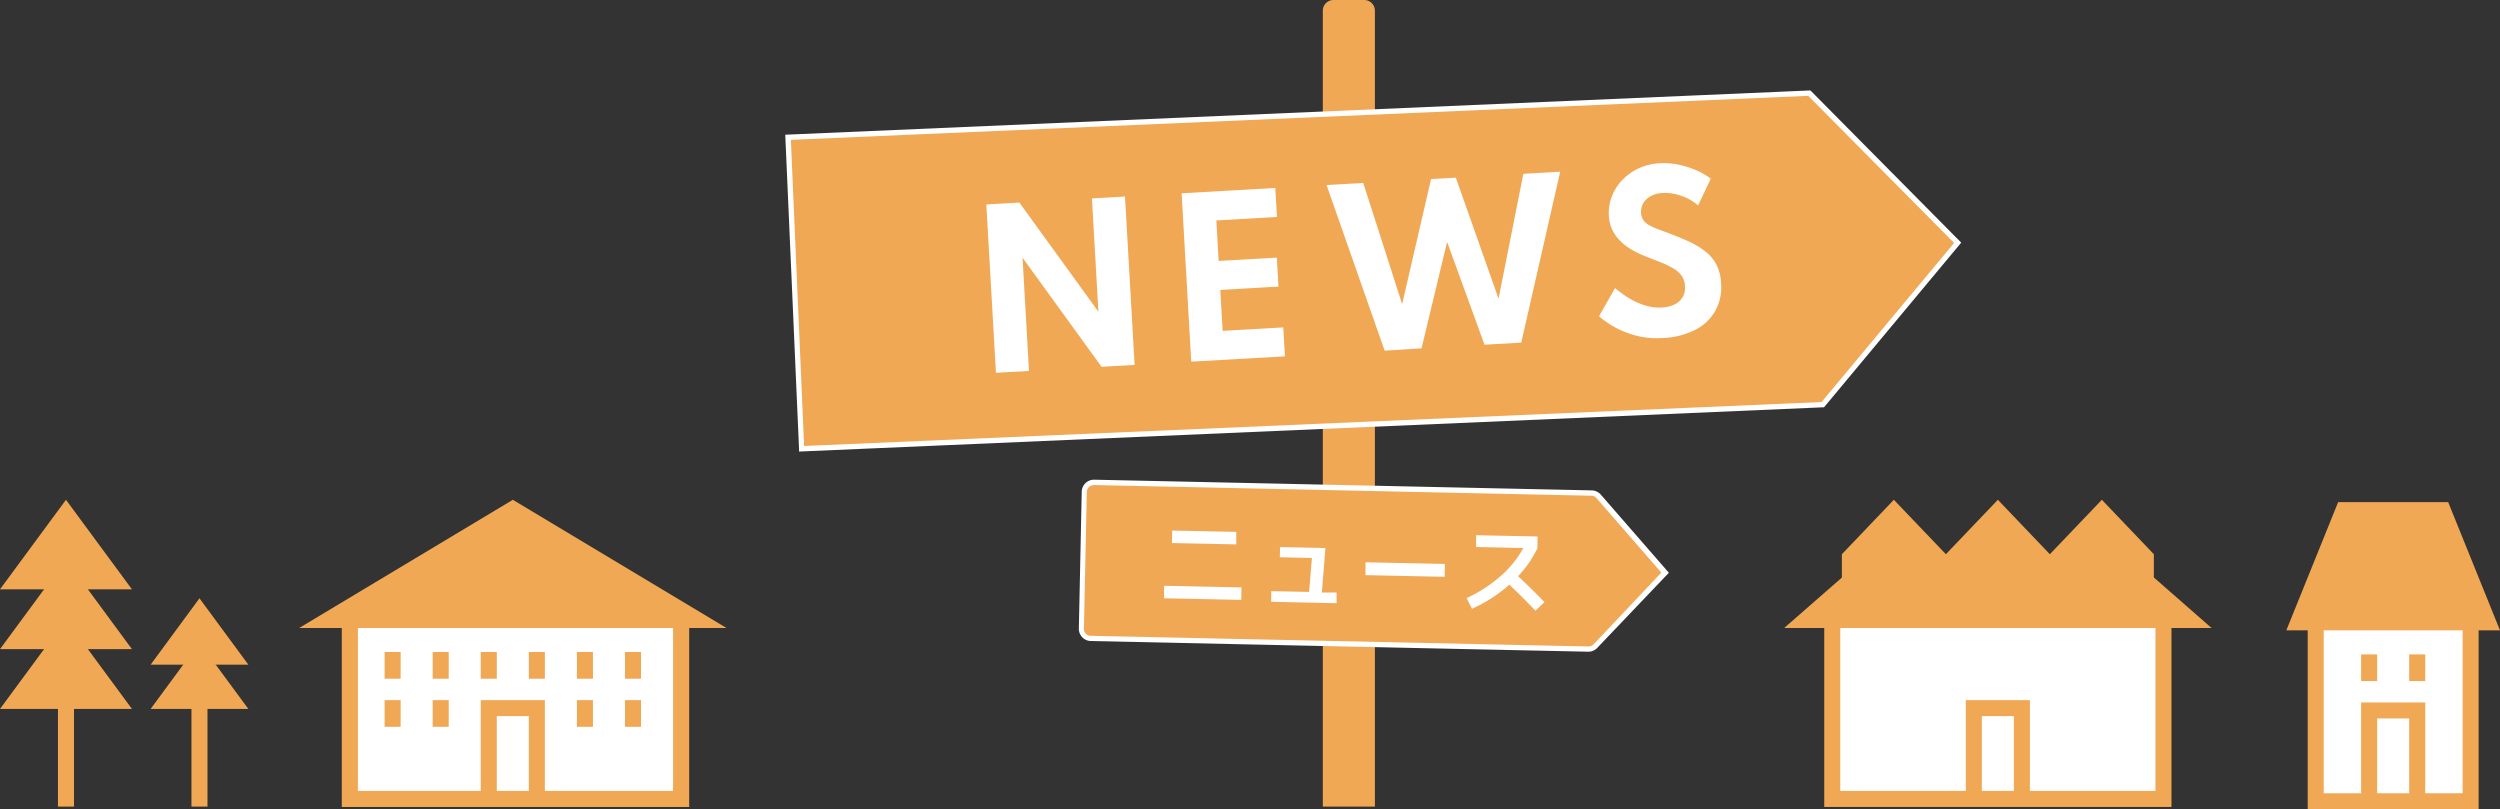 <svg xmlns="http://www.w3.org/2000/svg" width="468" height="151.5" viewBox="0 0 468 151.5"><rect x="0" y="0" width="468" height="151.5" fill="#333333" stroke="none"/><defs><style>.a{fill:#f0a854}.b{fill:#fff}</style></defs><path class="a" d="M249.63 0h5.75a2 2 0 012 2v149h-9.75V2a2 2 0 012-2z"/><path class="a" d="M341.22 75.75l-191.17 8.26-2.52-58.31 191.17-8.27 27.77 28.02-25.25 30.3z"/><path class="b" d="M149.58 84.53v-.5L147 25.22l191.9-8.29.16.15 28.08 28.34-25.68 30.82zm-1.53-58.35l2.48 57.31L341 75.26l24.81-29.78-27.31-27.54z"/><path class="a" d="M297.31 121.5l-93.15-2a1.79 1.79 0 01-1.75-1.82l.59-25.61a1.79 1.79 0 011.83-1.75l93.15 2a1.8 1.8 0 011.31.62l12.44 14.28-13 13.75a1.8 1.8 0 01-1.42.53z"/><path class="b" d="M297.34 122l-93.14-2a2.29 2.29 0 01-2.24-2.34l.54-25.62a2.3 2.3 0 012.34-2.24l93.15 2a2.33 2.33 0 011.68.79l12.74 14.63L299 121.29a2.26 2.26 0 01-1.66.71zm-92.6-31.18a1.29 1.29 0 00-1.29 1.26l-.54 25.63a1.28 1.28 0 001.26 1.31l93.15 2a1.31 1.31 0 001-.4L311 107.19l-12.14-13.94a1.28 1.28 0 00-.94-.45l-93.15-2z"/><path class="b" d="M217.9 112v-2.34l14.51.3-.05 2.34zm1.48-10.34l.05-2.34 12 .25v2.34zM239.62 102.41l8.5.18-.67 8.33h2.76v2l-12.24-.26v-2l7.09.15.53-6.36-6-.13zM255.62 107.67v-2.41l14.87.31-.05 2.41zM276.32 102.4v-2.21l11.52.24-.05 2.22a20.45 20.45 0 01-3.6 5.21q2.82 2.65 4.94 4.86l-1.69 1.6q-2.58-2.68-4.89-4.87a26.85 26.85 0 01-7 4.51l-1-2a26.27 26.27 0 006.35-4.1 19.54 19.54 0 004.27-5.27zM186.44 69.79l-1.8-31.52 6.19-.35 14.79 20.43-1.21-21.2 6.19-.36 1.8 31.52-6.19.35-14.79-20.42 1.21 21.2zM223 67.7l-1.8-31.51 17.54-1 .31 5.43-11.35.65.43 7.58 10.89-.62.31 5.42-10.89.63.44 7.66 11.35-.65.31 5.42zM259.2 65.64l-10.87-31 6.87-.39 7.28 22.69 5.41-23.42 4.64-.26 8 22.65 4.64-23.37 6.9-.4-7.29 32-6.88.39-7-19.24-4.79 19.92zM311.09 63.29A16.14 16.14 0 01307 63a17.54 17.54 0 01-3.37-1.09 17 17 0 01-2.58-1.41 18 18 0 01-1.72-1.3l3-5.26c.43.35.95.74 1.56 1.18a16.12 16.12 0 002 1.22 12.42 12.42 0 002.41.93 8.71 8.71 0 002.72.3 6.2 6.2 0 002.34-.52 3.71 3.71 0 001.57-1.32 3.46 3.46 0 00.5-2.1 3.64 3.64 0 00-.56-1.9 4.74 4.74 0 00-1.46-1.38 15.3 15.3 0 00-2.33-1.16c-.92-.38-2-.79-3.13-1.24a19.05 19.05 0 01-2.49-1.2 10.37 10.37 0 01-2.13-1.63 7.71 7.71 0 01-1.52-2.12 7.07 7.07 0 01-.64-2.74 8.54 8.54 0 01.58-3.51 9.06 9.06 0 011.95-3.06 10.27 10.27 0 013.12-2.2 11 11 0 014.12-.94 13.63 13.63 0 013.47.31 17.79 17.79 0 013.26 1.07 12.64 12.64 0 012.59 1.52l-2.37 5a11.34 11.34 0 00-1.89-1.27 11.88 11.88 0 00-2.26-.81 8.07 8.07 0 00-2.39-.24 5.05 5.05 0 00-2.29.57 3.64 3.64 0 00-1.42 1.3 3.27 3.27 0 00-.44 1.79 2.72 2.72 0 00.4 1.36 3 3 0 001 .93 8.53 8.53 0 001.51.72c.58.23 1.23.47 1.93.72 1.5.56 2.86 1.12 4.09 1.68a15 15 0 013.16 1.91 7.47 7.47 0 012.07 2.52 8.5 8.5 0 01.83 3.53 8.78 8.78 0 01-5.1 8.71 14.92 14.92 0 01-6 1.42zM433.5 116h29v34h-29z"/><path class="a" d="M464 151.5h-32v-37h32zm-29-3h26v-31h-26z"/><path class="a" d="M451 122.5h3v5h-3zM442 122.5h3v5h-3zM445 149v-14.5h6V149h3v-17.5h-12V149h3zM458.3 94h-20.6l-9.7 24h40z"/><path class="b" d="M65.5 115.56h62v34h-62z"/><path class="a" d="M129 151.06H64v-37h65zm-62-3h59v-31H67z"/><path class="b" d="M65.5 115.56h62v34h-62z"/><path class="a" d="M129 151.06H64v-37h65zm-62-3h59v-31H67z"/><path class="a" d="M99 122.06h3v5h-3zM90 122.06h3v5h-3zM117 122.06h3v5h-3zM108 122.06h3v5h-3zM117 131.06h3v5h-3zM108 131.06h3v5h-3zM81 122.06h3v5h-3zM72 122.06h3v5h-3zM81 131.06h3v5h-3zM72 131.06h3v5h-3zM93 148.56v-14.5h6v14.5h3v-17.5H90v17.5h3zM136 117.56l-40-24-40 24zM10.85 121.22h3V151h-3zM0 110.32l12.35-16.76 12.35 16.76"/><path class="a" d="M0 121.52l12.35-16.77 12.35 16.77"/><path class="a" d="M0 132.71l12.35-16.76 12.35 16.76M35.84 123.94h3V151h-3z"/><path class="a" d="M28.2 124.42L37.34 112l9.15 12.42"/><path class="a" d="M28.2 132.71l9.14-12.42 9.15 12.42"/><path class="b" d="M343 115.56h62v34h-62z"/><path class="a" d="M406.5 151.06h-65v-37h65zm-62-3h59v-31h-59z"/><path class="a" d="M403.2 108.1v-4.35l-9.73-10.19-9.74 10.19L374 93.56l-9.73 10.19-9.74-10.19-9.73 10.19v4.37l-10.8 9.44h80zM371 148.56v-14.5h6v14.5h3v-17.5h-12v17.5h3z"/></svg>